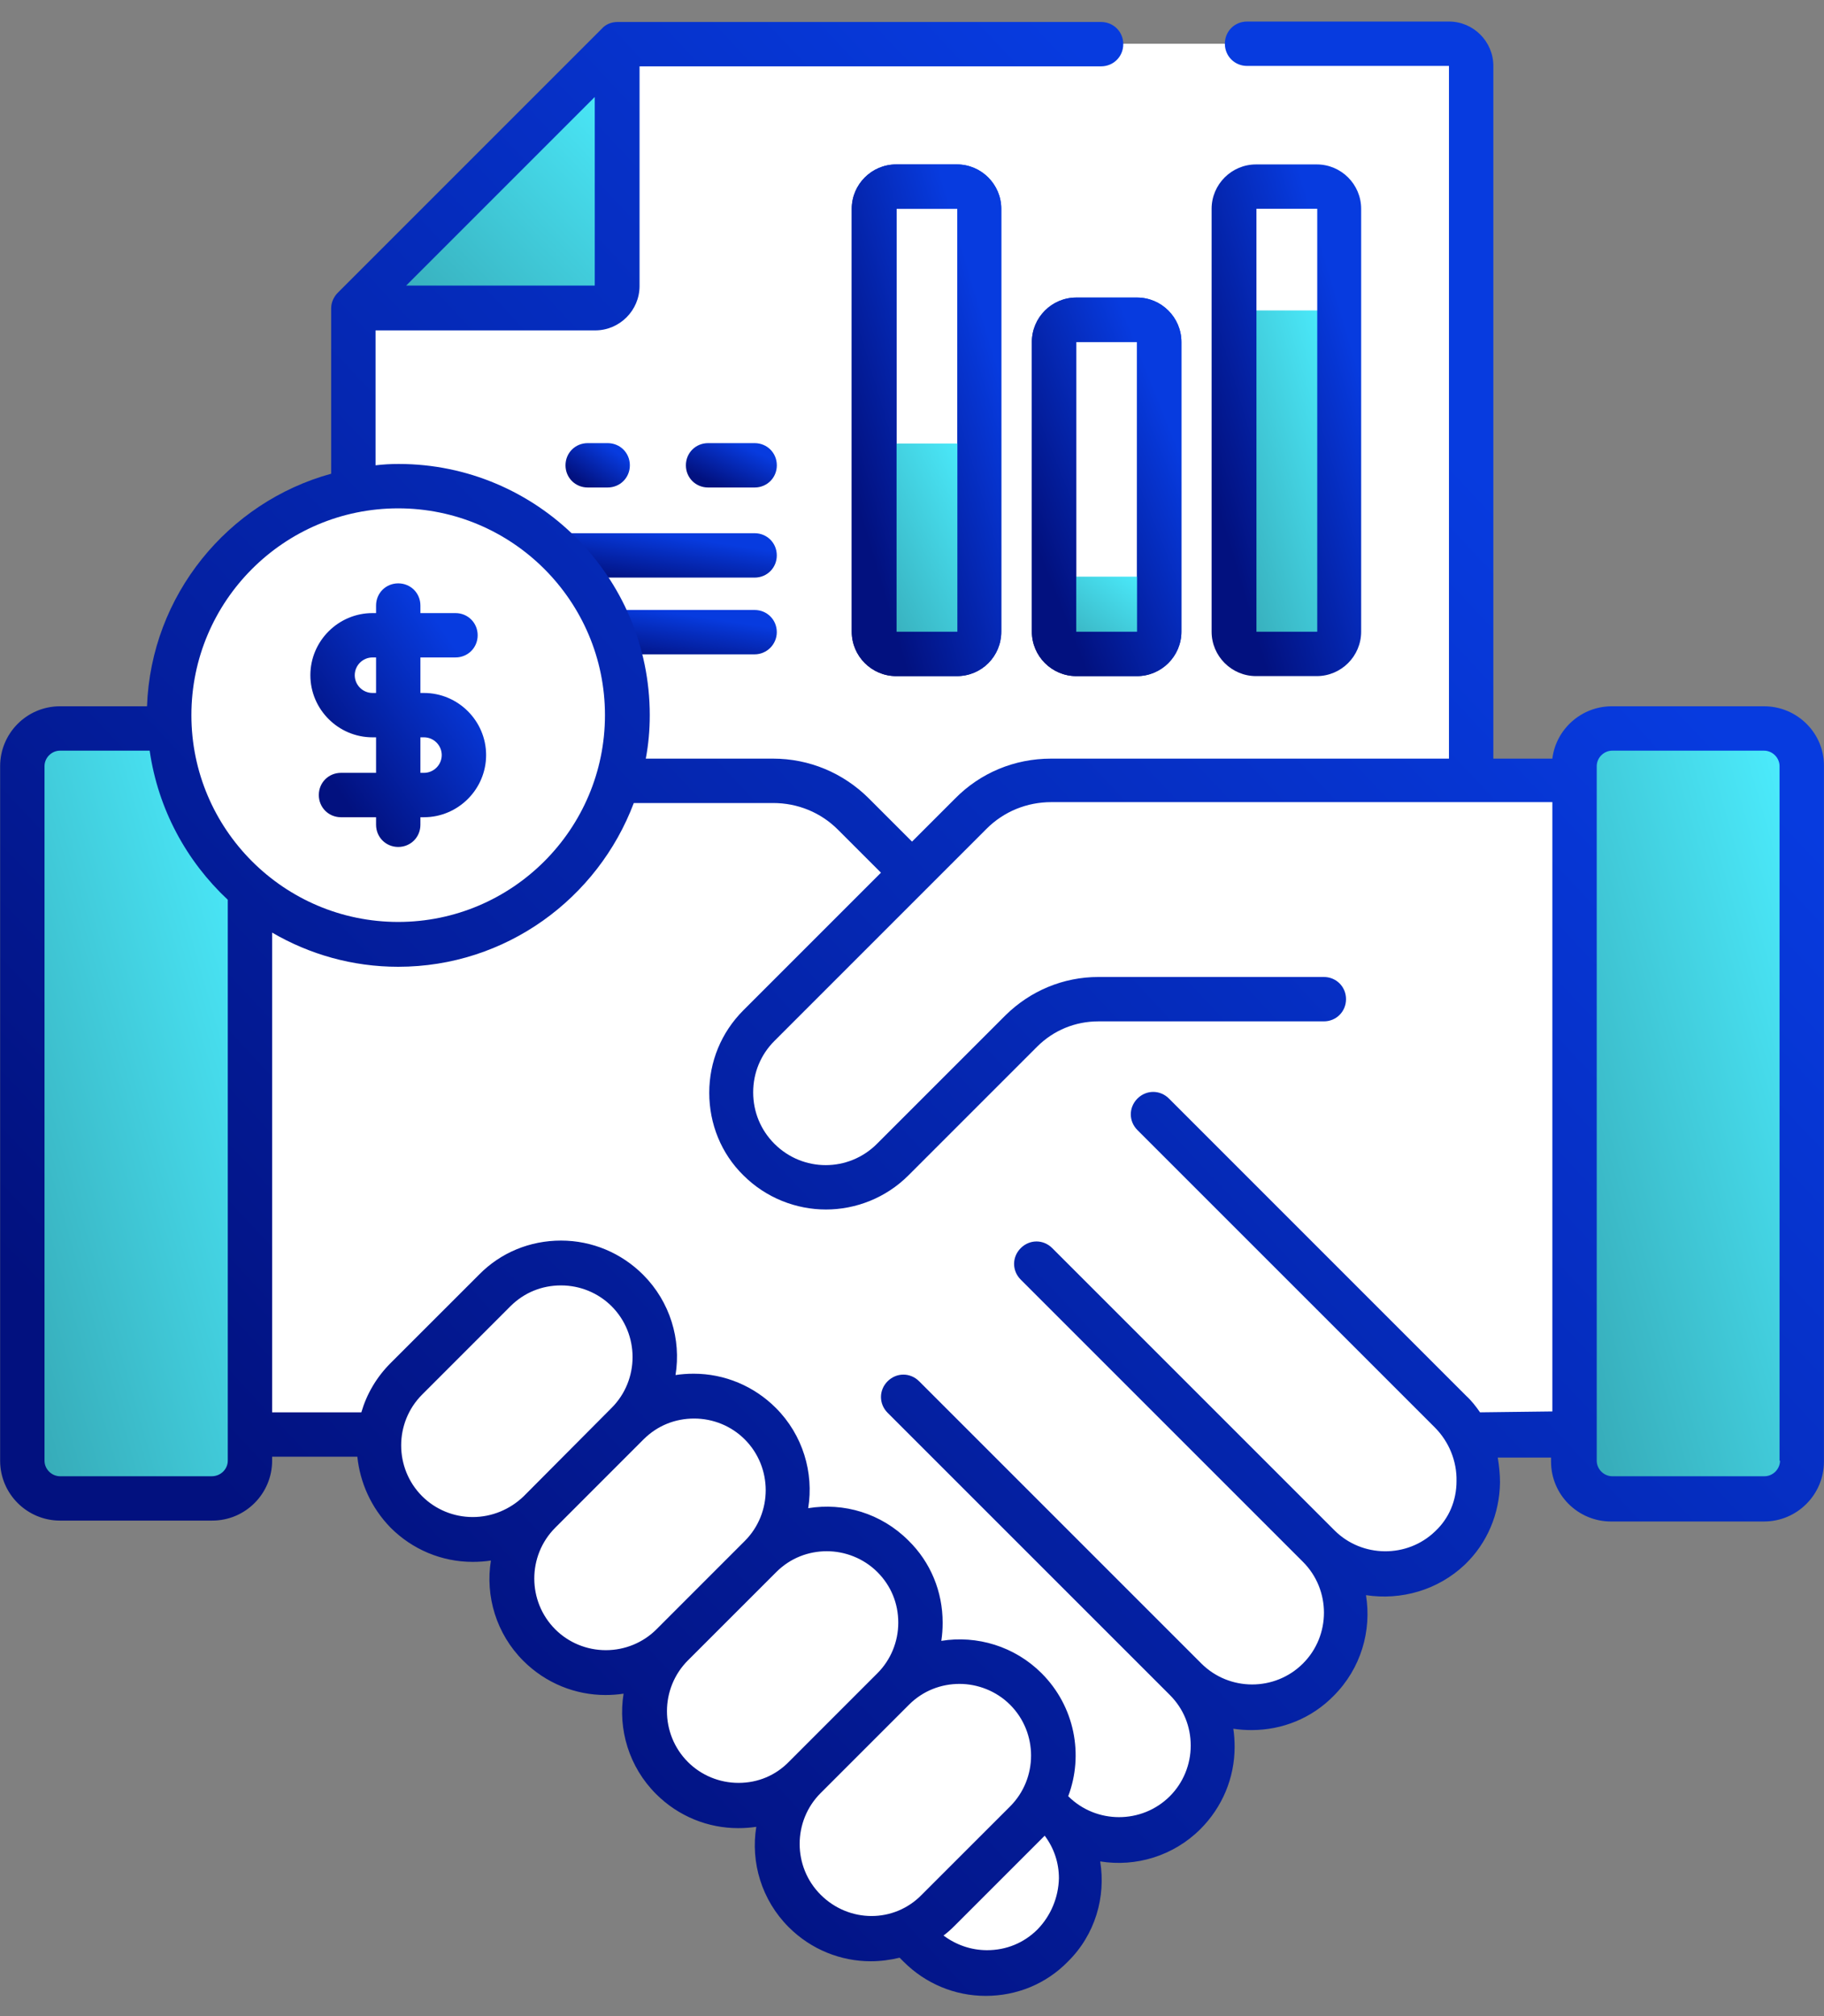 <svg width="57" height="63" viewBox="0 0 57 63" fill="none" xmlns="http://www.w3.org/2000/svg">
<rect x="0" y="0" width="57" height="63" fill="#808080" stroke="none"/>
<path d="M45.977 35.41V2.06C45.977 1.671 45.672 1.366 45.283 1.366H19.282L11.031 9.617V35.41H45.977Z" fill="white"/>
<path d="M11.031 9.617H18.589C18.977 9.617 19.282 9.312 19.282 8.924V1.366L11.031 9.617Z" fill="url(#paint0_linear_3888_29555)"/>
<path d="M30.347 25.44L14.982 40.805C13.817 41.97 13.789 43.898 14.982 45.049C16.133 46.158 17.963 46.144 19.1 45.007C17.949 46.158 17.949 48.016 19.1 49.167C20.251 50.318 22.11 50.318 23.26 49.167C22.11 50.318 22.11 52.176 23.26 53.327C24.411 54.478 26.27 54.478 27.421 53.327C26.27 54.478 26.27 56.337 27.421 57.487C28.572 58.639 30.43 58.639 31.581 57.487L44.228 44.841H51.744V24.4H32.856C31.914 24.4 31.012 24.775 30.347 25.44Z" fill="white"/>
<path d="M45.337 48.349C44.187 49.458 42.356 49.444 41.219 48.307C42.37 49.458 42.37 51.317 41.219 52.468C40.068 53.619 38.21 53.619 37.059 52.468C37.627 53.036 37.919 53.799 37.919 54.548C37.919 55.297 37.627 56.045 37.059 56.628C35.908 57.779 34.05 57.779 32.899 56.628C34.05 57.779 34.05 59.637 32.899 60.788C31.748 61.939 29.89 61.939 28.738 60.788L12.791 44.841H5.289V24.4H24.162C25.105 24.4 26.007 24.775 26.672 25.44L45.337 44.106C46.502 45.27 46.53 47.212 45.337 48.349Z" fill="white"/>
<path d="M29.324 59.706L32.084 56.946C33.235 55.795 33.235 53.937 32.084 52.786C30.933 51.635 29.075 51.635 27.924 52.786L25.164 55.546C24.013 56.697 24.013 58.555 25.164 59.706C26.315 60.857 28.173 60.857 29.324 59.706Z" fill="white"/>
<path d="M25.162 55.546L27.921 52.786C29.072 51.635 29.072 49.777 27.921 48.626C26.77 47.475 24.912 47.475 23.761 48.626L21.016 51.399C19.865 52.55 19.865 54.408 21.016 55.559C22.153 56.697 24.011 56.697 25.162 55.546Z" fill="white"/>
<path d="M21.016 51.399L23.775 48.64C24.926 47.489 24.926 45.63 23.775 44.479C22.624 43.328 20.766 43.328 19.615 44.479L16.855 47.239C15.704 48.39 15.704 50.248 16.855 51.399C18.006 52.536 19.865 52.536 21.016 51.399Z" fill="white"/>
<path d="M16.855 47.239L19.615 44.479C20.766 43.328 20.766 41.47 19.615 40.319C18.464 39.168 16.606 39.168 15.455 40.319L12.695 43.079C11.544 44.23 11.544 46.088 12.695 47.239C13.846 48.39 15.704 48.39 16.855 47.239Z" fill="white"/>
<path d="M41.36 24.4H32.846C31.902 24.4 31.001 24.775 30.335 25.44L23.707 32.069C22.556 33.22 22.556 35.106 23.707 36.257C24.858 37.408 26.744 37.408 27.895 36.257L31.916 32.235C32.554 31.598 33.414 31.237 34.315 31.237H41.36V24.4Z" fill="white"/>
<path d="M7.813 23.956V45.645C7.813 46.296 7.286 46.823 6.634 46.823H1.878C1.226 46.823 0.699 46.296 0.699 45.645V23.956C0.699 23.305 1.226 22.778 1.878 22.778H6.634C7.272 22.764 7.813 23.291 7.813 23.956Z" fill="url(#paint1_linear_3888_29555)"/>
<path d="M55.127 46.823H50.37C49.718 46.823 49.191 46.296 49.191 45.645V23.942C49.191 23.291 49.718 22.764 50.37 22.764H55.127C55.778 22.764 56.305 23.291 56.305 23.942V45.645C56.319 46.296 55.778 46.823 55.127 46.823Z" fill="url(#paint2_linear_3888_29555)"/>
<path d="M29.904 21.127H28.004C27.241 21.127 26.617 20.503 26.617 19.74V6.524C26.617 5.762 27.241 5.138 28.004 5.138H29.904C30.666 5.138 31.29 5.762 31.29 6.524V19.74C31.29 20.503 30.68 21.127 29.904 21.127ZM28.018 6.524V19.74H29.918V6.524H28.018Z" fill="url(#paint3_linear_3888_29555)"/>
<path d="M27.324 13.86V19.74C27.324 20.128 27.629 20.433 28.018 20.433H29.917C30.306 20.433 30.611 20.128 30.611 19.74V13.86H27.324Z" fill="url(#paint4_linear_3888_29555)"/>
<path d="M35.533 21.127H33.633C32.87 21.127 32.246 20.503 32.246 19.74V10.685C32.246 9.922 32.87 9.298 33.633 9.298H35.533C36.295 9.298 36.919 9.922 36.919 10.685V19.74C36.919 20.503 36.295 21.127 35.533 21.127ZM33.633 10.685V19.74H35.533V10.685H33.633Z" fill="url(#paint5_linear_3888_29555)"/>
<path d="M32.938 18.02V19.74C32.938 20.128 33.243 20.433 33.631 20.433H35.531C35.919 20.433 36.224 20.128 36.224 19.74V18.02H32.938Z" fill="url(#paint6_linear_3888_29555)"/>
<path d="M41.148 20.433H39.248C38.86 20.433 38.555 20.128 38.555 19.74V6.524C38.555 6.136 38.86 5.831 39.248 5.831H41.148C41.536 5.831 41.841 6.136 41.841 6.524V19.74C41.841 20.114 41.536 20.433 41.148 20.433Z" fill="white"/>
<path d="M38.57 9.7V19.74C38.57 20.128 38.875 20.433 39.264 20.433H41.163C41.552 20.433 41.857 20.128 41.857 19.74V9.7C41.843 9.7 38.57 9.7 38.57 9.7Z" fill="url(#paint7_linear_3888_29555)"/>
<path d="M29.904 21.127H28.004C27.241 21.127 26.617 20.503 26.617 19.74V6.524C26.617 5.762 27.241 5.138 28.004 5.138H29.904C30.666 5.138 31.29 5.762 31.29 6.524V19.74C31.29 20.503 30.68 21.127 29.904 21.127ZM28.018 6.524V19.74H29.918V6.524H28.018Z" fill="url(#paint8_linear_3888_29555)"/>
<path d="M35.533 21.127H33.633C32.87 21.127 32.246 20.503 32.246 19.74V10.685C32.246 9.922 32.87 9.298 33.633 9.298H35.533C36.295 9.298 36.919 9.922 36.919 10.685V19.74C36.919 20.503 36.295 21.127 35.533 21.127ZM33.633 10.685V19.74H35.533V10.685H33.633Z" fill="url(#paint9_linear_3888_29555)"/>
<path d="M41.15 21.127H39.25C38.487 21.127 37.863 20.503 37.863 19.74V6.524C37.863 5.762 38.487 5.138 39.25 5.138H41.15C41.913 5.138 42.536 5.762 42.536 6.524V19.74C42.536 20.503 41.913 21.127 41.15 21.127ZM39.264 6.524V19.74H41.164V6.524H39.264Z" fill="url(#paint10_linear_3888_29555)"/>
<path d="M23.583 15.233H22.127C21.739 15.233 21.434 14.928 21.434 14.54C21.434 14.152 21.739 13.847 22.127 13.847H23.583C23.971 13.847 24.276 14.152 24.276 14.54C24.276 14.928 23.971 15.233 23.583 15.233Z" fill="url(#paint11_linear_3888_29555)"/>
<path d="M18.989 15.233H18.365C17.977 15.233 17.672 14.928 17.672 14.54C17.672 14.152 17.977 13.847 18.365 13.847H18.989C19.378 13.847 19.683 14.152 19.683 14.54C19.683 14.928 19.378 15.233 18.989 15.233Z" fill="url(#paint12_linear_3888_29555)"/>
<path d="M23.581 18.049H15.857C15.469 18.049 15.164 17.744 15.164 17.355C15.164 16.967 15.469 16.662 15.857 16.662H23.581C23.97 16.662 24.275 16.967 24.275 17.355C24.275 17.744 23.97 18.049 23.581 18.049Z" fill="url(#paint13_linear_3888_29555)"/>
<path d="M23.581 20.447H15.857C15.469 20.447 15.164 20.142 15.164 19.754C15.164 19.366 15.469 19.061 15.857 19.061H23.581C23.97 19.061 24.275 19.366 24.275 19.754C24.275 20.128 23.97 20.447 23.581 20.447Z" fill="url(#paint14_linear_3888_29555)"/>
<path d="M12.441 29.502C16.392 29.502 19.596 26.299 19.596 22.347C19.596 18.395 16.392 15.191 12.441 15.191C8.489 15.191 5.285 18.395 5.285 22.347C5.285 26.299 8.489 29.502 12.441 29.502Z" fill="white"/>
<path d="M55.126 22.07H50.37C49.413 22.07 48.622 22.791 48.511 23.706H46.667V2.06C46.667 1.297 46.043 0.673 45.28 0.673H38.971C38.582 0.673 38.277 0.978 38.277 1.366C38.277 1.754 38.582 2.06 38.971 2.06H45.28V23.706H32.841C31.704 23.706 30.637 24.15 29.846 24.954L28.501 26.299L27.156 24.954C26.352 24.15 25.284 23.706 24.16 23.706H20.181C20.264 23.262 20.305 22.819 20.305 22.347C20.305 18.021 16.783 14.498 12.457 14.498C12.207 14.498 11.971 14.512 11.736 14.54V10.324H18.6C19.363 10.324 19.986 9.7 19.986 8.938V2.073H34.408C34.797 2.073 35.102 1.768 35.102 1.38C35.102 0.992 34.797 0.687 34.408 0.687H19.293C19.113 0.687 18.933 0.756 18.808 0.895L10.557 9.146C10.432 9.271 10.349 9.451 10.349 9.631V14.803C7.118 15.691 4.719 18.603 4.594 22.07H1.876C0.836 22.07 0.004 22.916 0.004 23.942V45.644C0.004 46.684 0.85 47.516 1.876 47.516H6.632C7.672 47.516 8.504 46.67 8.504 45.644V45.519H11.167C11.25 46.324 11.597 47.114 12.207 47.738C12.886 48.418 13.802 48.806 14.773 48.806C14.967 48.806 15.161 48.792 15.341 48.764C15.161 49.874 15.507 51.052 16.353 51.898C17.061 52.605 17.99 52.966 18.919 52.966C19.113 52.966 19.307 52.952 19.487 52.924C19.307 54.034 19.654 55.212 20.5 56.058C21.207 56.766 22.136 57.126 23.065 57.126C23.259 57.126 23.453 57.112 23.634 57.085C23.453 58.194 23.8 59.373 24.646 60.219C25.353 60.926 26.282 61.286 27.211 61.286C27.516 61.286 27.822 61.245 28.113 61.175L28.238 61.3C28.917 61.98 29.832 62.368 30.803 62.368C31.774 62.368 32.689 61.994 33.368 61.3C34.228 60.454 34.561 59.276 34.381 58.166C35.49 58.346 36.669 58 37.515 57.154C38.194 56.474 38.582 55.559 38.582 54.589C38.582 54.394 38.569 54.2 38.541 54.02C38.721 54.048 38.915 54.062 39.109 54.062C40.08 54.062 40.995 53.687 41.675 52.994C42.535 52.134 42.867 50.955 42.687 49.846C43.783 50.012 44.934 49.693 45.779 48.889C46.473 48.223 46.861 47.308 46.875 46.324C46.875 46.06 46.847 45.81 46.806 45.547H48.47V45.672C48.47 46.712 49.316 47.544 50.342 47.544H55.126C56.166 47.544 56.998 46.698 56.998 45.672V23.942C57.012 22.916 56.166 22.07 55.126 22.07ZM12.692 8.924L18.586 3.03V8.924H12.692ZM12.443 15.885C16.007 15.885 18.905 18.783 18.905 22.347C18.905 25.911 16.007 28.809 12.443 28.809C8.879 28.809 5.981 25.911 5.981 22.347C5.981 18.783 8.879 15.885 12.443 15.885ZM6.619 46.13H1.876C1.613 46.13 1.391 45.908 1.391 45.644V23.942C1.391 23.678 1.613 23.457 1.876 23.457H4.677C4.941 25.287 5.828 26.91 7.118 28.116V45.644C7.118 45.908 6.896 46.13 6.619 46.13ZM14.773 47.405C14.176 47.405 13.608 47.169 13.192 46.754C12.318 45.88 12.318 44.452 13.192 43.578L15.951 40.818C16.381 40.389 16.936 40.167 17.532 40.167C18.128 40.167 18.697 40.402 19.113 40.818C19.986 41.692 19.986 43.12 19.113 43.994L16.367 46.754C15.937 47.169 15.369 47.405 14.773 47.405ZM18.933 51.565C18.336 51.565 17.768 51.33 17.352 50.914C16.478 50.04 16.478 48.612 17.352 47.738L20.111 44.978C20.541 44.549 21.096 44.327 21.692 44.327C22.288 44.327 22.857 44.562 23.273 44.978C24.147 45.852 24.147 47.281 23.273 48.154L20.514 50.914C20.098 51.33 19.529 51.565 18.933 51.565ZM23.079 55.712C22.483 55.712 21.914 55.476 21.498 55.06C20.624 54.186 20.624 52.758 21.498 51.884L24.258 49.125C24.701 48.681 25.27 48.473 25.838 48.473C26.407 48.473 26.989 48.695 27.419 49.125C27.849 49.555 28.071 50.109 28.071 50.706C28.071 51.302 27.835 51.87 27.419 52.286L24.66 55.046C24.244 55.476 23.689 55.712 23.079 55.712ZM25.644 59.206C24.771 58.333 24.771 56.904 25.644 56.031L28.404 53.271C28.848 52.827 29.416 52.619 29.985 52.619C30.553 52.619 31.136 52.841 31.566 53.271C32.439 54.145 32.439 55.573 31.566 56.447L28.806 59.206C27.946 60.094 26.532 60.094 25.644 59.206ZM32.425 60.288C31.995 60.718 31.441 60.94 30.845 60.94C30.345 60.94 29.874 60.773 29.485 60.482C29.596 60.399 29.707 60.302 29.818 60.191L32.578 57.431L32.647 57.362C32.938 57.75 33.091 58.208 33.091 58.693C33.077 59.289 32.841 59.858 32.425 60.288ZM46.251 44.133C46.126 43.952 45.987 43.772 45.821 43.62L36.53 34.328C36.253 34.051 35.823 34.051 35.545 34.328C35.268 34.606 35.268 35.036 35.545 35.313L44.837 44.604C45.28 45.048 45.53 45.658 45.516 46.282C45.516 46.892 45.28 47.447 44.85 47.849C43.977 48.695 42.562 48.681 41.703 47.821L32.883 39.002C32.606 38.724 32.176 38.724 31.898 39.002C31.621 39.279 31.621 39.709 31.898 39.986L40.718 48.806C41.592 49.679 41.592 51.108 40.718 51.981C39.844 52.855 38.416 52.855 37.542 51.981L28.723 43.162C28.445 42.885 28.016 42.885 27.738 43.162C27.461 43.439 27.461 43.869 27.738 44.147L36.558 52.966C36.988 53.396 37.21 53.951 37.21 54.547C37.21 55.143 36.974 55.712 36.558 56.128C35.684 57.001 34.256 57.001 33.382 56.128C33.868 54.838 33.59 53.327 32.55 52.286C31.704 51.441 30.526 51.094 29.416 51.274C29.444 51.094 29.458 50.9 29.458 50.706C29.458 49.735 29.083 48.82 28.39 48.14C27.53 47.281 26.365 46.948 25.256 47.128C25.436 46.019 25.09 44.84 24.244 43.994C23.564 43.315 22.649 42.926 21.678 42.926C21.484 42.926 21.29 42.94 21.11 42.968C21.29 41.858 20.943 40.68 20.098 39.834C19.418 39.154 18.503 38.766 17.532 38.766C16.561 38.766 15.646 39.14 14.967 39.834L12.207 42.593C11.763 43.037 11.458 43.564 11.292 44.133H8.504V29.142C9.669 29.822 11.014 30.21 12.443 30.21C15.812 30.21 18.683 28.074 19.806 25.093H24.16C24.923 25.093 25.644 25.384 26.185 25.925L27.53 27.27L23.231 31.569C22.538 32.262 22.164 33.178 22.164 34.148C22.164 35.119 22.538 36.048 23.231 36.727C23.939 37.435 24.882 37.795 25.811 37.795C26.74 37.795 27.683 37.435 28.39 36.727L32.411 32.706C32.925 32.193 33.604 31.916 34.325 31.916H41.37C41.758 31.916 42.063 31.61 42.063 31.222C42.063 30.834 41.758 30.529 41.37 30.529H34.325C33.23 30.529 32.203 30.959 31.427 31.721L27.405 35.743C26.518 36.63 25.09 36.63 24.202 35.743C23.772 35.313 23.537 34.745 23.537 34.134C23.537 33.524 23.772 32.956 24.202 32.526L30.831 25.897C31.372 25.356 32.093 25.065 32.855 25.065H48.511V44.105L46.251 44.133ZM55.625 45.644C55.625 45.908 55.403 46.13 55.14 46.13H50.383C50.12 46.13 49.898 45.908 49.898 45.644V23.942C49.898 23.678 50.12 23.457 50.383 23.457H55.126C55.389 23.457 55.611 23.678 55.611 23.942V45.644H55.625Z" fill="url(#paint15_linear_3888_29555)"/>
<path d="M13.249 21.654H13.138V20.544H14.234C14.622 20.544 14.927 20.239 14.927 19.851C14.927 19.463 14.622 19.158 14.234 19.158H13.138V18.922C13.138 18.534 12.833 18.229 12.445 18.229C12.057 18.229 11.752 18.534 11.752 18.922V19.158H11.641C10.573 19.158 9.699 20.031 9.699 21.099C9.699 22.167 10.573 23.04 11.641 23.04H11.752V24.15H10.656C10.268 24.15 9.963 24.455 9.963 24.843C9.963 25.231 10.268 25.537 10.656 25.537H11.752V25.772C11.752 26.16 12.057 26.466 12.445 26.466C12.833 26.466 13.138 26.16 13.138 25.772V25.537H13.249C14.317 25.537 15.191 24.663 15.191 23.595C15.191 22.527 14.317 21.654 13.249 21.654ZM11.641 21.654C11.335 21.654 11.086 21.404 11.086 21.099C11.086 20.794 11.335 20.544 11.641 20.544H11.752V21.654H11.641ZM13.249 24.15H13.138V23.04H13.249C13.554 23.04 13.804 23.29 13.804 23.595C13.804 23.9 13.554 24.15 13.249 24.15Z" fill="url(#paint16_linear_3888_29555)"/>
<defs>
<linearGradient id="paint0_linear_3888_29555" x1="15.258" y1="12.519" x2="22.25" y2="5.737" gradientUnits="userSpaceOnUse">
<stop stop-color="#37ADBA"/>
<stop offset="1" stop-color="#4BEAFB"/>
</linearGradient>
<linearGradient id="paint1_linear_3888_29555" x1="4.344" y1="55.28" x2="15.154" y2="52.178" gradientUnits="userSpaceOnUse">
<stop stop-color="#37ADBA"/>
<stop offset="1" stop-color="#4BEAFB"/>
</linearGradient>
<linearGradient id="paint2_linear_3888_29555" x1="52.836" y1="55.285" x2="63.648" y2="52.184" gradientUnits="userSpaceOnUse">
<stop stop-color="#37ADBA"/>
<stop offset="1" stop-color="#4BEAFB"/>
</linearGradient>
<linearGradient id="paint3_linear_3888_29555" x1="28.966" y1="3.932" x2="23.731" y2="5.484" gradientUnits="userSpaceOnUse">
<stop stop-color="#073BDF"/>
<stop offset="1" stop-color="#02117F"/>
</linearGradient>
<linearGradient id="paint4_linear_3888_29555" x1="29.008" y1="22.745" x2="33.384" y2="20.622" gradientUnits="userSpaceOnUse">
<stop stop-color="#37ADBA"/>
<stop offset="1" stop-color="#4BEAFB"/>
</linearGradient>
<linearGradient id="paint5_linear_3888_29555" x1="34.594" y1="8.406" x2="29.688" y2="10.372" gradientUnits="userSpaceOnUse">
<stop stop-color="#073BDF"/>
<stop offset="1" stop-color="#02117F"/>
</linearGradient>
<linearGradient id="paint6_linear_3888_29555" x1="34.621" y1="21.282" x2="36.59" y2="18.681" gradientUnits="userSpaceOnUse">
<stop stop-color="#37ADBA"/>
<stop offset="1" stop-color="#4BEAFB"/>
</linearGradient>
<linearGradient id="paint7_linear_3888_29555" x1="40.254" y1="24.208" x2="45.221" y2="22.733" gradientUnits="userSpaceOnUse">
<stop stop-color="#37ADBA"/>
<stop offset="1" stop-color="#4BEAFB"/>
</linearGradient>
<linearGradient id="paint8_linear_3888_29555" x1="28.966" y1="3.932" x2="23.731" y2="5.484" gradientUnits="userSpaceOnUse">
<stop stop-color="#073BDF"/>
<stop offset="1" stop-color="#02117F"/>
</linearGradient>
<linearGradient id="paint9_linear_3888_29555" x1="34.594" y1="8.406" x2="29.688" y2="10.372" gradientUnits="userSpaceOnUse">
<stop stop-color="#073BDF"/>
<stop offset="1" stop-color="#02117F"/>
</linearGradient>
<linearGradient id="paint10_linear_3888_29555" x1="40.212" y1="3.932" x2="34.977" y2="5.484" gradientUnits="userSpaceOnUse">
<stop stop-color="#073BDF"/>
<stop offset="1" stop-color="#02117F"/>
</linearGradient>
<linearGradient id="paint11_linear_3888_29555" x1="22.862" y1="13.742" x2="22.211" y2="15.095" gradientUnits="userSpaceOnUse">
<stop stop-color="#073BDF"/>
<stop offset="1" stop-color="#02117F"/>
</linearGradient>
<linearGradient id="paint12_linear_3888_29555" x1="18.682" y1="13.742" x2="17.907" y2="14.882" gradientUnits="userSpaceOnUse">
<stop stop-color="#073BDF"/>
<stop offset="1" stop-color="#02117F"/>
</linearGradient>
<linearGradient id="paint13_linear_3888_29555" x1="19.742" y1="16.558" x2="19.498" y2="18.187" gradientUnits="userSpaceOnUse">
<stop stop-color="#073BDF"/>
<stop offset="1" stop-color="#02117F"/>
</linearGradient>
<linearGradient id="paint14_linear_3888_29555" x1="19.742" y1="18.956" x2="19.498" y2="20.585" gradientUnits="userSpaceOnUse">
<stop stop-color="#073BDF"/>
<stop offset="1" stop-color="#02117F"/>
</linearGradient>
<linearGradient id="paint15_linear_3888_29555" x1="28.645" y1="-3.979" x2="-8.342" y2="30.672" gradientUnits="userSpaceOnUse">
<stop stop-color="#073BDF"/>
<stop offset="1" stop-color="#02117F"/>
</linearGradient>
<linearGradient id="paint16_linear_3888_29555" x1="12.459" y1="17.607" x2="7.866" y2="20.712" gradientUnits="userSpaceOnUse">
<stop stop-color="#073BDF"/>
<stop offset="1" stop-color="#02117F"/>
</linearGradient>
</defs>
</svg>

